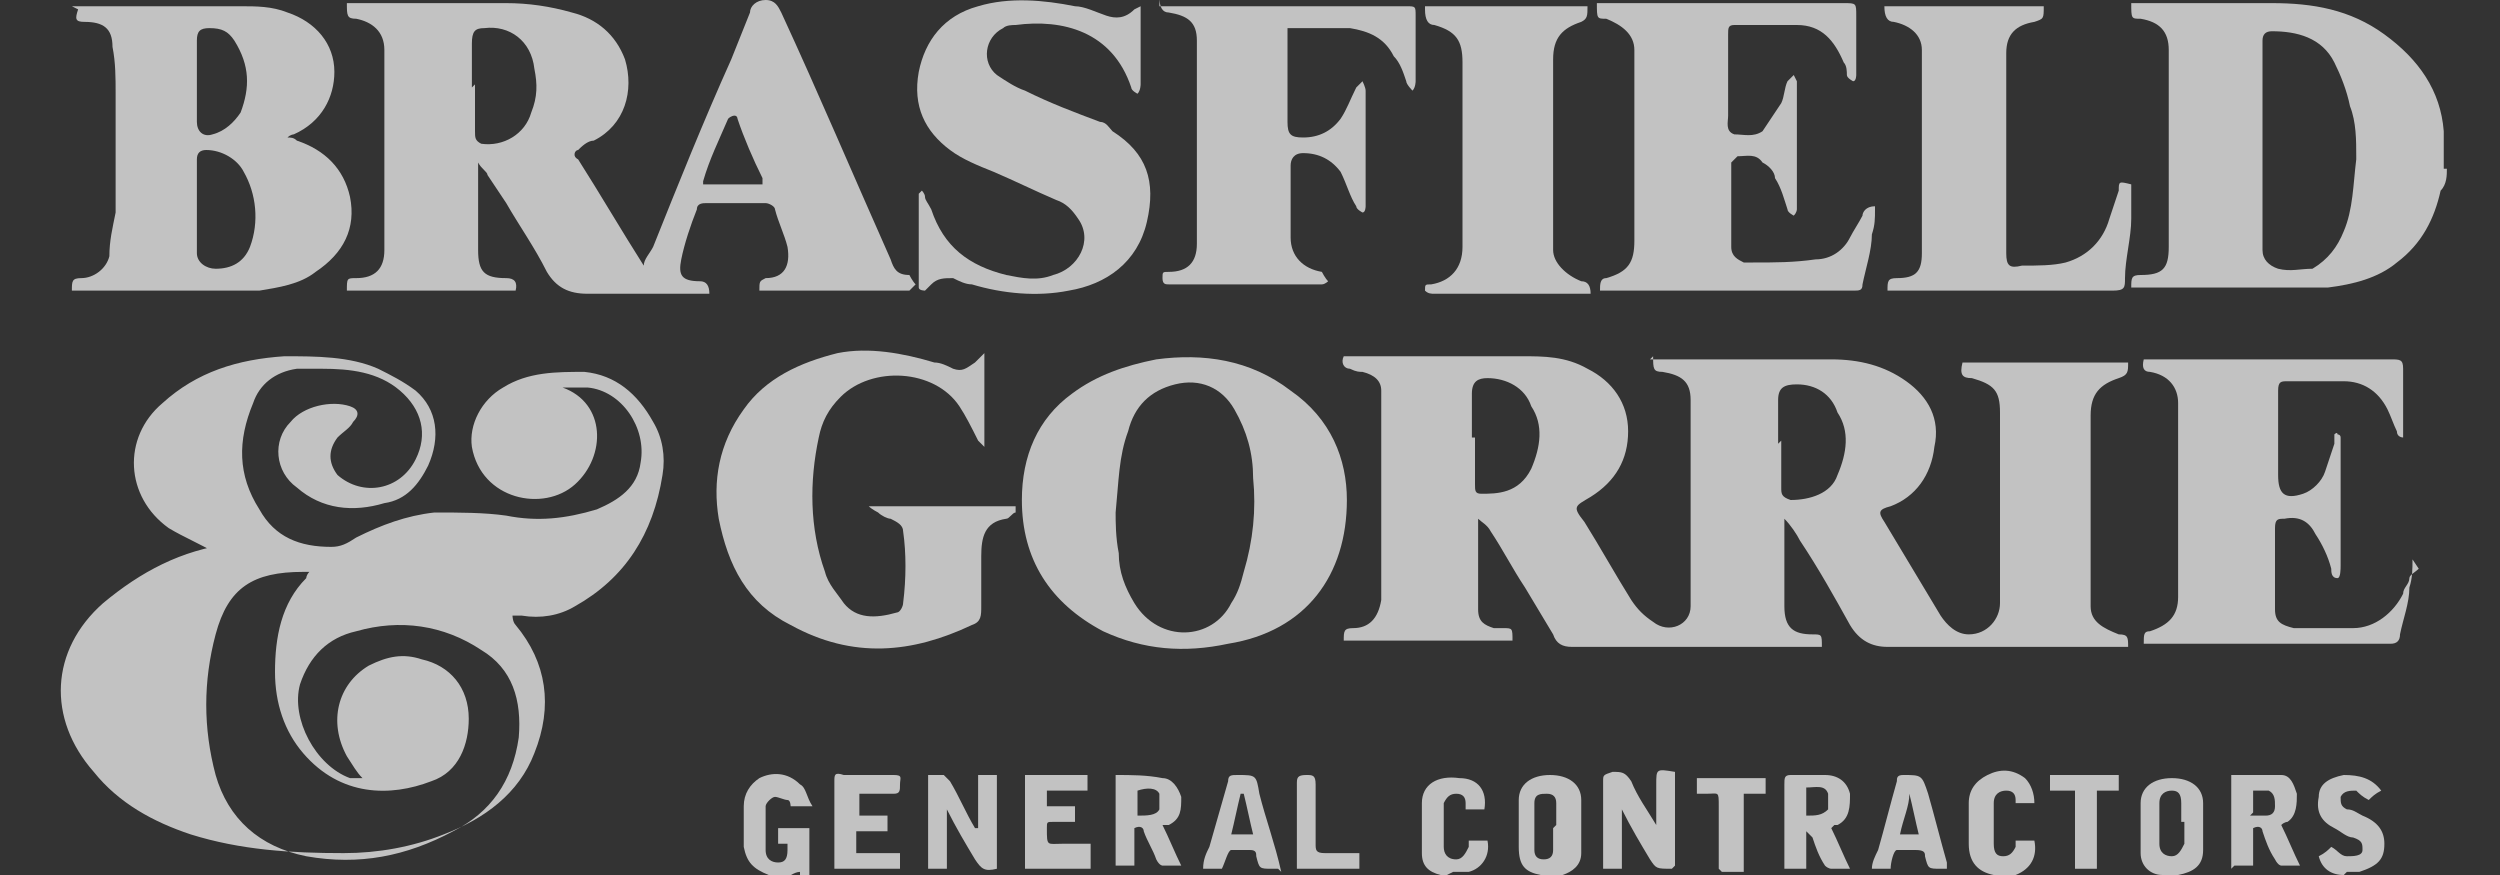 <?xml version="1.0" encoding="UTF-8"?> <svg xmlns="http://www.w3.org/2000/svg" id="Layer_1" data-name="Layer 1" version="1.1" viewBox="0 0 80 28"><rect x="0" y="0" width="80" height="28" fill="#333333" stroke="none"/><defs><style> .cls-1 { fill: #fff; fill-opacity: .7; stroke-width: 0px; } </style></defs><path class="cls-1" d="M78.3,5.4c0,.2,0,.5-.2.7-.2.9-.6,1.7-1.4,2.3-.6.5-1.4.7-2.2.8-.8,0-1.6,0-2.4,0-1.2,0-2.4,0-3.6,0h-.3c0-.3,0-.4.3-.4.7,0,.9-.2.9-.9,0-1.6,0-3.2,0-4.7,0-.5,0-1.1,0-1.6,0-.6-.3-.9-.9-1-.3,0-.3,0-.3-.5,0,0,.2,0,.3,0,1.4,0,2.8,0,4.2,0,1.3,0,2.5.2,3.6,1,1.1.8,1.8,1.8,1.9,3.1,0,0,0,.1,0,.2v1ZM75.4,5c0-.5,0-1.1-.2-1.6-.1-.5-.3-1-.5-1.4-.4-.8-1.2-1-2-1-.2,0-.3.1-.3.3,0,1,0,2,0,3,0,.6,0,1.2,0,1.8,0,.6,0,1.2,0,1.9,0,.3.2.5.5.6.4.1.7,0,1.1,0,.5-.3.8-.7,1-1.2.3-.7.3-1.5.4-2.3Z"></path><path class="cls-1" d="M69.3,28s0,0-.1,0c-.4,0-.7-.3-.7-.7,0-.5,0-1.1,0-1.6,0-.5.4-.8,1-.8.6,0,1,.3,1,.8,0,.5,0,1,0,1.5,0,.5-.3.7-.8.8,0,0,0,0,0,0h-.3ZM69.8,26.3h0c0-.2,0-.4,0-.6,0-.3-.1-.4-.3-.4-.2,0-.4.1-.4.4,0,.4,0,.9,0,1.3,0,.3.2.4.4.4.2,0,.3-.2.4-.4,0-.2,0-.4,0-.7Z"></path><path class="cls-1" d="M49.3,28s0,0,0,0c-.5-.1-.7-.3-.7-.9,0-.5,0-1,0-1.5,0-.5.4-.8,1-.8.6,0,1,.3,1,.8,0,.6,0,1.1,0,1.7,0,.4-.3.6-.6.7,0,0-.1,0-.2,0h-.3ZM49.8,26.4s0,0,0,0c0-.2,0-.5,0-.7,0-.2-.1-.3-.3-.3-.2,0-.4,0-.4.3,0,.5,0,1,0,1.5,0,.2.1.3.3.3.2,0,.3-.1.3-.3,0-.2,0-.5,0-.7Z"></path><path class="cls-1" d="M24.6,28s0,0,0,0c-.5-.2-.7-.4-.8-.9,0-.4,0-.8,0-1.3,0-.4.2-.7.5-.9.4-.2.9-.2,1.3.2.2.1.2.4.4.7h-.7c0,0,0-.2-.1-.2-.1,0-.3-.1-.4-.1-.1,0-.3.2-.3.3,0,.5,0,.9,0,1.4,0,.3.2.4.4.4.2,0,.3-.1.3-.4,0,0,0,0,0-.2-.1,0-.2,0-.3,0v-.5h1c0,.5,0,1,0,1.5,0,.1-.2.2-.3,0,0,0,0,0,0-.1-.2,0-.4.2-.5.2h-.3Z"></path><path class="cls-1" d="M63.8,28s0,0,0,0c-.5-.1-.8-.4-.8-1,0-.4,0-.8,0-1.3,0-.4.2-.7.6-.9.4-.2.8-.2,1.2.1.2.2.3.5.3.8h-.6s0,0,0-.1c0-.2-.1-.3-.3-.3-.2,0-.4.1-.4.4,0,.4,0,.9,0,1.3,0,.3.1.4.3.4.2,0,.3-.1.4-.3,0,0,0-.1,0-.2h.6c.1.5-.1.9-.6,1.1,0,0-.1,0-.2,0h-.3Z"></path><path class="cls-1" d="M46.3,28c0,0-.1,0-.2,0-.4-.1-.6-.3-.6-.7,0-.5,0-1.1,0-1.6,0-.6.5-.9,1.2-.8.6,0,.9.4.8,1h-.6c0,0,0-.1,0-.2,0-.2-.1-.3-.3-.3-.2,0-.3.1-.4.3,0,.2,0,.5,0,.7,0,.2,0,.5,0,.7,0,.2.1.4.4.4.2,0,.3-.2.4-.4,0,0,0-.1,0-.2h.6c.1.5-.2.9-.6,1,0,0-.1,0-.2,0h-.3Z"></path><path class="cls-1" d="M75,28c-.4,0-.7-.2-.8-.6.2-.1.3-.2.4-.3.2.1.3.3.5.3.2,0,.5,0,.5-.2,0-.2,0-.3-.3-.4-.2,0-.4-.2-.6-.3-.4-.2-.6-.5-.5-1,0-.4.3-.6.8-.7.5,0,.9.1,1.2.5-.2.1-.3.2-.4.3-.2-.1-.3-.2-.4-.3-.2,0-.4,0-.5.2,0,.2,0,.3.2.4.2,0,.3.1.5.2.5.2.7.5.7.9,0,.5-.2.7-.8.9,0,0,0,0,0,0h-.4Z"></path><path class="cls-1" d="M7.5,17.9c-.2,0-.4-.1-.6-.2-.5-.3-1-.5-1.5-.8-1.4-1-1.5-2.9-.2-4,1.1-1,2.4-1.4,3.9-1.5,1,0,2.1,0,3,.4.4.2.8.4,1.2.7.7.6.8,1.5.4,2.4-.3.6-.7,1.1-1.4,1.2-1,.3-2,.2-2.8-.5-.7-.5-.8-1.5-.2-2.1.4-.5,1.3-.7,1.9-.5.3.1.3.3.1.5-.1.2-.3.3-.5.5-.3.4-.3.8,0,1.2.8.7,2,.5,2.5-.5.4-.8.2-1.6-.5-2.2-.7-.6-1.6-.7-2.5-.7-.3,0-.5,0-.8,0-.7.1-1.2.5-1.4,1.1-.5,1.2-.5,2.3.2,3.4.5.9,1.3,1.2,2.3,1.2.3,0,.5-.1.8-.3.8-.4,1.6-.7,2.5-.8.8,0,1.6,0,2.3.1,1,.2,1.9.1,2.9-.2.7-.3,1.3-.7,1.4-1.5.2-1.1-.6-2.3-1.7-2.4-.3,0-.6,0-1,0,0,0,.1,0,.2,0,1.4.5,1.4,2.2.4,3.1-1,.9-3,.5-3.3-1.2-.1-.7.3-1.5,1-1.9.8-.5,1.7-.5,2.6-.5,1,.1,1.7.7,2.2,1.6.3.5.4,1.1.3,1.7-.3,1.9-1.2,3.3-2.8,4.2-.5.3-1.1.4-1.7.3,0,0-.2,0-.3,0,0,0,0,.2.1.3,1,1.2,1.2,2.6.6,4.1-.5,1.3-1.6,2.1-2.9,2.6-1,.4-2.1.6-3.2.6-1.7,0-3.3-.1-4.9-.6-1.2-.4-2.3-1-3.1-2-1.5-1.7-1.4-3.9.3-5.4,1.2-1,2.5-1.7,4.1-1.9,0,0,0,0,.1,0,0,0,0,0,.1,0ZM11.6,24.9c-.2-.2-.3-.4-.5-.7-.6-1.1-.3-2.3.7-2.9.6-.3,1.1-.4,1.7-.2.9.2,1.5.9,1.5,1.9,0,.8-.3,1.7-1.2,2-1.3.5-2.9.5-4.1-.9-.6-.7-.9-1.6-.9-2.6,0-1.1.2-2.2,1-3,0,0,0-.1.1-.2,0,0-.1,0-.2,0-1.6,0-2.4.5-2.8,2-.4,1.5-.4,3,0,4.5.4,1.4,1.4,2.3,2.9,2.6,1.7.3,3.2,0,4.7-.8,1.2-.6,1.9-1.6,2.1-3,.1-1.2-.2-2.2-1.2-2.8-1.2-.8-2.6-1-4-.6-.9.2-1.5.8-1.8,1.7-.3,1.1.5,2.6,1.6,3,0,0,.1,0,.2,0Z"></path><path class="cls-1" d="M52.8,11.5c0,0,.1,0,.2,0,1.9,0,3.7,0,5.6,0,.9,0,1.7.2,2.4.7.7.5,1.1,1.2.9,2.1-.1.9-.6,1.6-1.4,1.9-.4.1-.4.2-.2.5.6,1,1.2,2,1.8,3,.2.3.5.6.9.6.6,0,1-.5,1-1,0-2,0-4.1,0-6.1,0-.7-.2-.9-.9-1.1-.3,0-.4-.1-.3-.5h5.3c0,.3,0,.4-.3.5-.6.2-.9.5-.9,1.2,0,1.9,0,3.8,0,5.6,0,.2,0,.4,0,.5,0,.5.4.7.9.9.3,0,.3.1.3.4,0,0-.2,0-.2,0-2.4,0-4.8,0-7.1,0-.1,0-.2,0-.4,0-.5,0-.9-.2-1.2-.7-.5-.9-1-1.8-1.6-2.7-.1-.2-.3-.5-.5-.7,0,0,0,.1,0,.1,0,.9,0,1.8,0,2.7,0,.7.3.9.9.9.3,0,.3,0,.3.4-.2,0-.4,0-.6,0-2.3,0-4.6,0-6.8,0-.2,0-.4,0-.6,0-.3,0-.5-.1-.6-.4-.3-.5-.6-1-.9-1.5-.4-.6-.7-1.2-1.1-1.8-.1-.2-.3-.3-.4-.4,0,0,0,0,0,0,0,.4,0,.8,0,1.1,0,.6,0,1.2,0,1.8,0,.4.2.5.5.6.1,0,.2,0,.3,0,.3,0,.3,0,.3.4-1.8,0-3.6,0-5.4,0,0-.3,0-.4.3-.4.5,0,.8-.3.9-.9,0-.2,0-.5,0-.7,0-1.7,0-3.5,0-5.2,0-.3,0-.5,0-.8,0-.3-.2-.5-.6-.6-.1,0-.2,0-.4-.1-.2,0-.3-.2-.2-.4,0,0,.1,0,.2,0,1.8,0,3.7,0,5.5,0,.7,0,1.4,0,2.1.4.8.4,1.3,1.1,1.3,2,0,.9-.4,1.6-1.2,2.1-.5.3-.6.3-.2.8.5.8,1,1.7,1.5,2.5.2.3.4.5.7.7.5.4,1.2.1,1.2-.5,0-.5,0-1,0-1.5,0-1.5,0-2.9,0-4.4,0-.2,0-.5,0-.7,0-.6-.3-.8-.9-.9-.3,0-.3-.1-.3-.5ZM57,14.1c0,.5,0,1,0,1.5,0,.2,0,.3.3.4.6,0,1.3-.2,1.5-.8.3-.7.4-1.4,0-2-.2-.6-.7-.9-1.3-.9-.4,0-.6.1-.6.5,0,.5,0,.9,0,1.4ZM47.2,14c0,.5,0,1,0,1.5,0,.2,0,.3.2.3.5,0,1.2,0,1.6-.8.3-.7.4-1.4,0-2-.2-.6-.8-.9-1.4-.9-.3,0-.5.1-.5.5,0,.5,0,1,0,1.4Z"></path><path class="cls-1" d="M29.1,9.3h-4.8c0-.3,0-.3.2-.4.6,0,.8-.4.7-1-.1-.4-.3-.8-.4-1.2,0-.1-.2-.2-.3-.2-.6,0-1.3,0-1.9,0-.1,0-.3,0-.3.2-.2.5-.4,1.1-.5,1.6-.1.5,0,.7.6.7q.3,0,.3.4h-.3c-1.2,0-2.4,0-3.6,0-.6,0-1-.2-1.3-.7-.4-.8-.9-1.5-1.3-2.2-.2-.3-.4-.6-.6-.9,0-.1-.2-.2-.3-.4,0,0,0,0,0,0,0,0,0,.1,0,.2,0,.9,0,1.7,0,2.6,0,.7.2.9.9.9q.4,0,.3.4h-5.4c0-.4,0-.4.3-.4.6,0,.9-.3.9-.9,0-.9,0-1.9,0-2.8,0-.9,0-1.9,0-2.8,0-.3,0-.5,0-.8,0-.6-.4-.9-.9-1-.3,0-.3-.1-.3-.5,0,0,.2,0,.3,0,1.6,0,3.2,0,4.8,0,.7,0,1.4.1,2.1.3.8.2,1.4.7,1.7,1.5.3,1,0,2.1-1,2.6-.2,0-.4.2-.5.3-.1,0-.2.2,0,.3.7,1.1,1.4,2.3,2.1,3.4,0,0,0,0,0,0,0-.2.2-.4.3-.6.8-2,1.6-4,2.5-6,.2-.5.4-1,.6-1.5,0-.2.2-.4.5-.4.3,0,.4.2.5.4,1.2,2.6,2.3,5.2,3.5,7.9.1.3.2.5.6.5,0,0,.1.2.2.3,0,0,0,0,0,0ZM15.2,2.7c0,0,0,.1,0,.2,0,.4,0,.8,0,1.3,0,.2,0,.3.2.4.7.1,1.4-.3,1.6-1,.2-.5.2-.9.1-1.4-.1-.9-.8-1.4-1.6-1.3-.3,0-.4.1-.4.5,0,.5,0,1,0,1.4ZM22.5,5.9c.6,0,1.3,0,1.9,0,0,0,0-.1,0-.2-.3-.6-.6-1.3-.8-1.9,0,0,0-.1-.1-.1,0,0-.1,0-.2.1-.3.7-.6,1.3-.8,2,0,0,0,0,0,.2Z"></path><path class="cls-1" d="M2.3.2c.3,0,.7,0,1.1,0,1.4,0,2.9,0,4.3,0,.5,0,1,0,1.5.2.9.3,1.5,1,1.5,1.9,0,.8-.4,1.6-1.3,2,0,0-.1,0-.2.1.1,0,.2,0,.3.1.9.3,1.5.9,1.7,1.8.2,1-.2,1.8-1.1,2.4-.5.4-1.2.5-1.8.6-.4,0-.8,0-1.3,0-1.5,0-3,0-4.4,0h-.3c0-.3,0-.4.3-.4.4,0,.8-.3.9-.7,0-.5.1-.9.2-1.4,0-1.3,0-2.5,0-3.8,0-.5,0-1-.1-1.5,0-.6-.3-.8-.9-.8-.3,0-.3-.1-.2-.4ZM6.3,6.3h0c0,.4,0,.8,0,1.2,0,.2,0,.4,0,.6,0,.3.3.5.6.5.5,0,.9-.2,1.1-.7.3-.8.2-1.7-.2-2.4-.2-.4-.7-.7-1.2-.7-.2,0-.3.1-.3.3,0,.4,0,.8,0,1.1ZM6.3,2.5c0,.5,0,.9,0,1.4,0,.3.2.5.5.4.4-.1.7-.4.9-.7.3-.8.3-1.5-.2-2.3-.2-.3-.4-.4-.8-.4-.3,0-.4.1-.4.4,0,.5,0,.9,0,1.4Z"></path><path class="cls-1" d="M43.1,16c0,2.4-1.3,4.2-3.8,4.6-1.4.3-2.7.2-4-.4-1.7-.9-2.6-2.3-2.6-4.2,0-1.4.5-2.6,1.6-3.4.8-.6,1.7-.9,2.7-1.1,1.5-.2,3,0,4.3,1,1.3.9,1.8,2.2,1.8,3.5ZM35.7,16.4c0,.3,0,.8.1,1.3,0,.6.2,1.1.5,1.6.8,1.3,2.5,1.2,3.1,0,.2-.3.3-.6.4-1,.3-1,.4-2,.3-3,0-.8-.2-1.5-.6-2.2-.4-.7-1.1-1-1.9-.8-.8.2-1.3.7-1.5,1.5-.3.8-.3,1.6-.4,2.6Z"></path><path class="cls-1" d="M77.2,17.9c0,.3,0,.6-.1.9,0,.5-.2,1-.3,1.5,0,.2-.1.3-.3.3-2.6,0-5.3,0-7.9,0,0,0,0,0,0,0,0-.3,0-.4.2-.4.6-.2.9-.5.9-1.1,0-1.8,0-3.6,0-5.5,0-.2,0-.4,0-.7,0-.5-.3-.9-.9-1q-.3,0-.2-.4c0,0,.2,0,.2,0,2.6,0,5.1,0,7.7,0,.3,0,.4,0,.4.3,0,.7,0,1.3,0,2,0,0,0,.1,0,.2,0,0-.2,0-.2-.2-.1-.2-.2-.5-.3-.7-.3-.6-.8-.9-1.4-.9-.6,0-1.2,0-1.8,0-.2,0-.3,0-.3.3,0,.9,0,1.8,0,2.7,0,.6.2.8.8.6.3-.1.6-.4.7-.7.1-.3.2-.6.3-.9,0,0,0-.2,0-.3,0,0,.1-.1.1,0,0,0,.1,0,.1.1,0,.2,0,.3,0,.5,0,1.2,0,2.4,0,3.6,0,.1,0,.4-.1.4-.2,0-.2-.2-.2-.3-.1-.4-.3-.8-.5-1.1-.2-.4-.5-.6-1-.5-.2,0-.3,0-.3.3,0,.9,0,1.7,0,2.6,0,.4.2.5.6.6.5,0,1,0,1.5,0,.1,0,.3,0,.4,0,.7,0,1.3-.5,1.6-1.1,0-.2.2-.3.2-.5,0-.1.2-.2.3-.3,0,0,0,0,0,0Z"></path><path class="cls-1" d="M60,6.7c0,.3,0,.5-.1.8,0,.5-.2,1.1-.3,1.6,0,.2-.1.2-.3.2-2.6,0-5.2,0-7.9,0,0,0-.1,0-.2,0,0-.2,0-.4.2-.4.7-.2.9-.5.9-1.2,0-1.8,0-3.5,0-5.3,0-.3,0-.6,0-.8,0-.5-.4-.8-.9-1-.3,0-.3,0-.3-.5,0,0,.2,0,.3,0,2.5,0,5.1,0,7.6,0,.4,0,.4,0,.4.4,0,.6,0,1.3,0,1.9,0,0,0,.2-.1.2,0,0-.2-.1-.2-.2,0-.1,0-.3-.1-.4-.3-.7-.7-1.2-1.5-1.2-.7,0-1.3,0-2,0-.2,0-.2.1-.2.3,0,.9,0,1.7,0,2.6,0,.2-.1.5.2.6.3,0,.6.1.9-.1.2-.3.4-.6.6-.9.1-.2.1-.5.2-.7,0,0,.1-.1.2-.2,0,0,.1.2.1.2,0,1.4,0,2.8,0,4.1,0,0,0,.1-.1.2,0,0-.2-.1-.2-.2-.1-.3-.2-.7-.4-1,0-.2-.2-.4-.4-.5-.2-.3-.5-.2-.8-.2,0,0-.2.2-.2.2,0,.9,0,1.8,0,2.7,0,.3.2.4.4.5.1,0,.2,0,.3,0,.7,0,1.3,0,2-.1.5,0,.9-.3,1.1-.7.1-.2.3-.5.4-.7,0-.1.1-.3.4-.3Z"></path><path class="cls-1" d="M32.5,16.4c-.1,0-.2.2-.3.2-.7.1-.8.6-.8,1.2,0,.5,0,1.1,0,1.6,0,.3,0,.5-.3.6-1.9.9-3.8,1.1-5.8,0-1.4-.7-2-1.9-2.3-3.4-.2-1.2,0-2.4.8-3.5.7-1,1.8-1.5,3-1.8,1-.2,2.1,0,3.1.3.2,0,.4.1.6.2.3.1.4,0,.7-.2,0,0,.2-.2.3-.3v3h0c0,0-.1-.1-.2-.2-.2-.4-.4-.8-.6-1.1-.8-1.2-2.8-1.3-3.8-.3-.4.4-.6.8-.7,1.3-.3,1.4-.3,2.9.2,4.3.1.4.4.7.6,1,.4.5,1,.5,1.7.3.1,0,.2-.2.2-.3.1-.8.1-1.6,0-2.3,0-.2-.2-.3-.4-.4-.1,0-.3-.1-.4-.2,0,0-.2-.1-.3-.2h0c1.6,0,3.1,0,4.7,0,0,0,0,0,0,0Z"></path><path class="cls-1" d="M37.1.2c.4,0,.8,0,1.1,0,2.3,0,4.5,0,6.8,0,.3,0,.3,0,.3.3,0,.7,0,1.4,0,2.1,0,0,0,.2-.1.3,0,0-.2-.2-.2-.3-.1-.3-.2-.6-.4-.8-.3-.6-.8-.8-1.4-.9-.6,0-1.3,0-2,0,0,0,0,.2,0,.2,0,.9,0,1.9,0,2.8,0,.4.1.5.5.5.5,0,.9-.2,1.2-.6.2-.3.3-.6.5-1,0,0,.1-.1.2-.2,0,0,.1.2.1.3,0,1.2,0,2.5,0,3.7,0,0,0,.2-.1.2,0,0-.2-.1-.2-.2-.2-.3-.3-.7-.5-1.1-.3-.4-.7-.6-1.2-.6-.3,0-.4.2-.4.4,0,.8,0,1.5,0,2.3,0,.6.4,1,1,1.1,0,0,.1.2.2.3,0,0-.1.1-.2.1-1.6,0-3.3,0-4.9,0-.1,0-.2,0-.2-.2,0-.2,0-.2.2-.2.6,0,.9-.3.9-.9,0-.9,0-1.8,0-2.8,0-.9,0-1.9,0-2.8,0-.3,0-.6,0-.9,0-.6-.3-.8-.9-.9q-.3,0-.3-.5Z"></path><path class="cls-1" d="M29.5,6.1c0,0,.1.1.1.2,0,.1.1.2.2.4.4,1.2,1.2,1.8,2.4,2.1.5.1,1,.2,1.5,0,.8-.2,1.3-1.1.8-1.8-.2-.3-.4-.5-.7-.6-.7-.3-1.3-.6-2-.9-.5-.2-1-.4-1.4-.7-.8-.6-1.2-1.4-1-2.5.2-1,.8-1.8,1.9-2.1,1-.3,2.1-.2,3.1,0,.3,0,.7.2,1,.3.3.1.6.1.9-.2,0,0,0,0,.2-.1,0,.1,0,.2,0,.3,0,.7,0,1.5,0,2.2,0,0,0,.2-.1.3,0,0-.2-.1-.2-.2-.6-1.8-2.2-2.2-3.7-2-.1,0-.3,0-.4.1-.6.3-.7,1.1-.2,1.5.3.2.6.4.9.5.8.4,1.6.7,2.4,1,.2,0,.3.2.4.3,1.1.7,1.4,1.6,1.1,2.9-.3,1.3-1.3,2-2.5,2.2-1,.2-2.1.1-3.1-.2-.2,0-.4-.1-.6-.2-.3,0-.5,0-.7.2,0,0-.1.1-.2.2,0,0-.2,0-.2-.1,0-1,0-2,0-3,0,0,0,0,0,0Z"></path><path class="cls-1" d="M60.1.2h5.3c0,.4,0,.4-.3.5-.6.1-.9.4-.9,1,0,.5,0,1,0,1.5,0,1.6,0,3.1,0,4.7,0,0,0,.2,0,.2,0,.4.1.5.5.4.5,0,1,0,1.4-.1.7-.2,1.2-.7,1.4-1.4.1-.3.2-.6.3-.9,0-.3,0-.3.4-.2,0,.4,0,.7,0,1.1,0,.6-.2,1.3-.2,1.9,0,.3,0,.4-.4.4-2.3,0-4.7,0-7,0,0,0-.2,0-.2,0,0-.3,0-.4.3-.4.6,0,.8-.2.8-.8,0-.6,0-1.2,0-1.8,0-1.4,0-2.8,0-4.2,0-.2,0-.4,0-.5,0-.5-.4-.8-.9-.9q-.3,0-.3-.5Z"></path><path class="cls-1" d="M45.6.2h5.2c0,.3,0,.4-.2.5-.6.2-.9.5-.9,1.2,0,2,0,4.1,0,6.1,0,.4.4.8.9,1q.3,0,.3.4c0,0-.1,0-.2,0-1.6,0-3.2,0-4.8,0-.1,0-.2,0-.3-.1,0-.2,0-.2.2-.2.6-.1,1-.5,1-1.2,0-2,0-4,0-5.9,0-.7-.2-1-.9-1.2q-.3,0-.3-.5Z"></path><path class="cls-1" d="M53.5,27.8c-.5,0-.5,0-.7-.3-.3-.5-.6-1-.9-1.6v1.9h-.6c0,0,0-.1,0-.2,0-.9,0-1.7,0-2.6,0-.2,0-.2.3-.3.3,0,.4,0,.6.3.2.5.5.9.8,1.4,0-.5,0-.9,0-1.3,0-.5,0-.5.6-.4v3Z"></path><path class="cls-1" d="M31.3,26.5v-1.7h.6v3c-.4.1-.5,0-.7-.3-.3-.5-.6-1-.9-1.6v1.9h-.6v-3c.2,0,.4,0,.5,0,0,0,.1.1.2.2.3.5.5,1,.8,1.5,0,0,0,0,0,0Z"></path><path class="cls-1" d="M58.6,26.5c.2.4.4.9.6,1.3-.2,0-.4,0-.6,0,0,0-.1,0-.2-.1-.2-.3-.3-.6-.4-.9,0,0-.1-.1-.2-.2,0,0,0,0,0,0v1.2h-.7c0-.2,0-.3,0-.4,0-.8,0-1.5,0-2.3,0-.2,0-.3.2-.3.4,0,.7,0,1.1,0,.4,0,.7.2.8.6,0,.4,0,.8-.4,1,0,0,0,0-.1,0ZM57.8,25.3v.8c.3,0,.5,0,.7-.2,0-.1,0-.4,0-.5-.1-.3-.4-.2-.7-.2Z"></path><path class="cls-1" d="M71.4,27.8v-3c.5,0,1.1,0,1.6,0,.3,0,.4.3.5.6,0,.3,0,.7-.3.9,0,0-.1,0-.2.1.2.4.4.9.6,1.3-.2,0-.4,0-.6,0,0,0-.1,0-.2-.2-.2-.3-.3-.6-.4-.9,0-.1-.1-.2-.3-.1v1.2h-.6ZM72,26.1c.2,0,.3,0,.5,0,.2,0,.3-.1.3-.3,0-.2,0-.4-.2-.5-.2,0-.4,0-.5,0,0,0,0,0,0,0,0,.2,0,.5,0,.7Z"></path><path class="cls-1" d="M35.7,24.8c.5,0,1,0,1.5.1.3,0,.5.3.6.6,0,.4,0,.7-.4.9,0,0,0,0-.2,0,.2.4.4.9.6,1.3-.2,0-.4,0-.6,0,0,0-.1,0-.2-.2-.1-.3-.3-.6-.4-.9,0-.1-.1-.2-.3-.1v1.2h-.6v-3ZM36.4,26.1c.3,0,.6,0,.7-.2,0-.1,0-.4,0-.5-.1-.2-.4-.2-.7-.1v.8Z"></path><path class="cls-1" d="M27.4,26.6v.7h1.4v.5h-2.1c0,0,0-.1,0-.2,0-.9,0-1.7,0-2.6,0-.2,0-.3.3-.2.5,0,1,0,1.6,0,.3,0,.2.1.2.3,0,.2,0,.3-.2.3-.4,0-.7,0-1.1,0v.7h.9v.5h-.9Z"></path><path class="cls-1" d="M34.9,27.3v.5h-2.1v-3h2v.5c-.3,0-.7,0-1,0-.1,0-.3,0-.3,0,0,.2,0,.4,0,.5,0,0,.1,0,.2,0,.2,0,.5,0,.7,0v.5c-.2,0-.5,0-.7,0-.2,0-.2,0-.2.2,0,.6,0,.5.5.5.3,0,.6,0,.9,0Z"></path><path class="cls-1" d="M62.3,27.8c0,0-.1,0-.2,0-.4,0-.4,0-.5-.4,0-.1,0-.2-.3-.2,0,0,0,0,0,0-.2,0-.5,0-.6,0-.1,0-.2.4-.2.6h-.6c0-.2.1-.4.2-.6.2-.7.4-1.5.6-2.2,0-.1,0-.2.2-.2.6,0,.6,0,.8.6.2.7.4,1.5.6,2.2,0,0,0,.1,0,.2ZM61.4,26.7c-.1-.4-.2-.9-.3-1.3,0,0,0,0,0,0,0,.4-.2.8-.3,1.3h.7Z"></path><path class="cls-1" d="M40.9,27.8c0,0-.1,0-.2,0-.4,0-.4,0-.5-.4,0-.1,0-.2-.2-.2,0,0,0,0,0,0-.2,0-.5,0-.6,0-.1,0-.2.4-.3.6h-.6c0-.3.1-.5.2-.7.2-.7.4-1.4.6-2.1,0-.2.1-.2.3-.2.6,0,.6,0,.7.6.2.8.5,1.6.7,2.5ZM39.7,25.4s0,0,0,0c-.1.4-.2.9-.3,1.3h.7c-.1-.4-.2-.9-.3-1.3Z"></path><path class="cls-1" d="M55,27.8c0-.7,0-1.4,0-2,0-.5,0-.4-.4-.4-.1,0-.2,0-.3,0v-.5h2.2v.5h-.7v2.5h-.7Z"></path><path class="cls-1" d="M67.1,27.8h-.7v-2.5h-.8v-.5h2.2v.5h-.7v2.5Z"></path><path class="cls-1" d="M43.5,27.3v.5h-2c0,0,0-.2,0-.2,0-.8,0-1.7,0-2.5,0-.2,0-.3.3-.3,0,0,0,0,0,0,.2,0,.3,0,.3.3,0,.6,0,1.3,0,1.9,0,.2,0,.3.3.3.4,0,.7,0,1.1,0Z"></path></svg> 